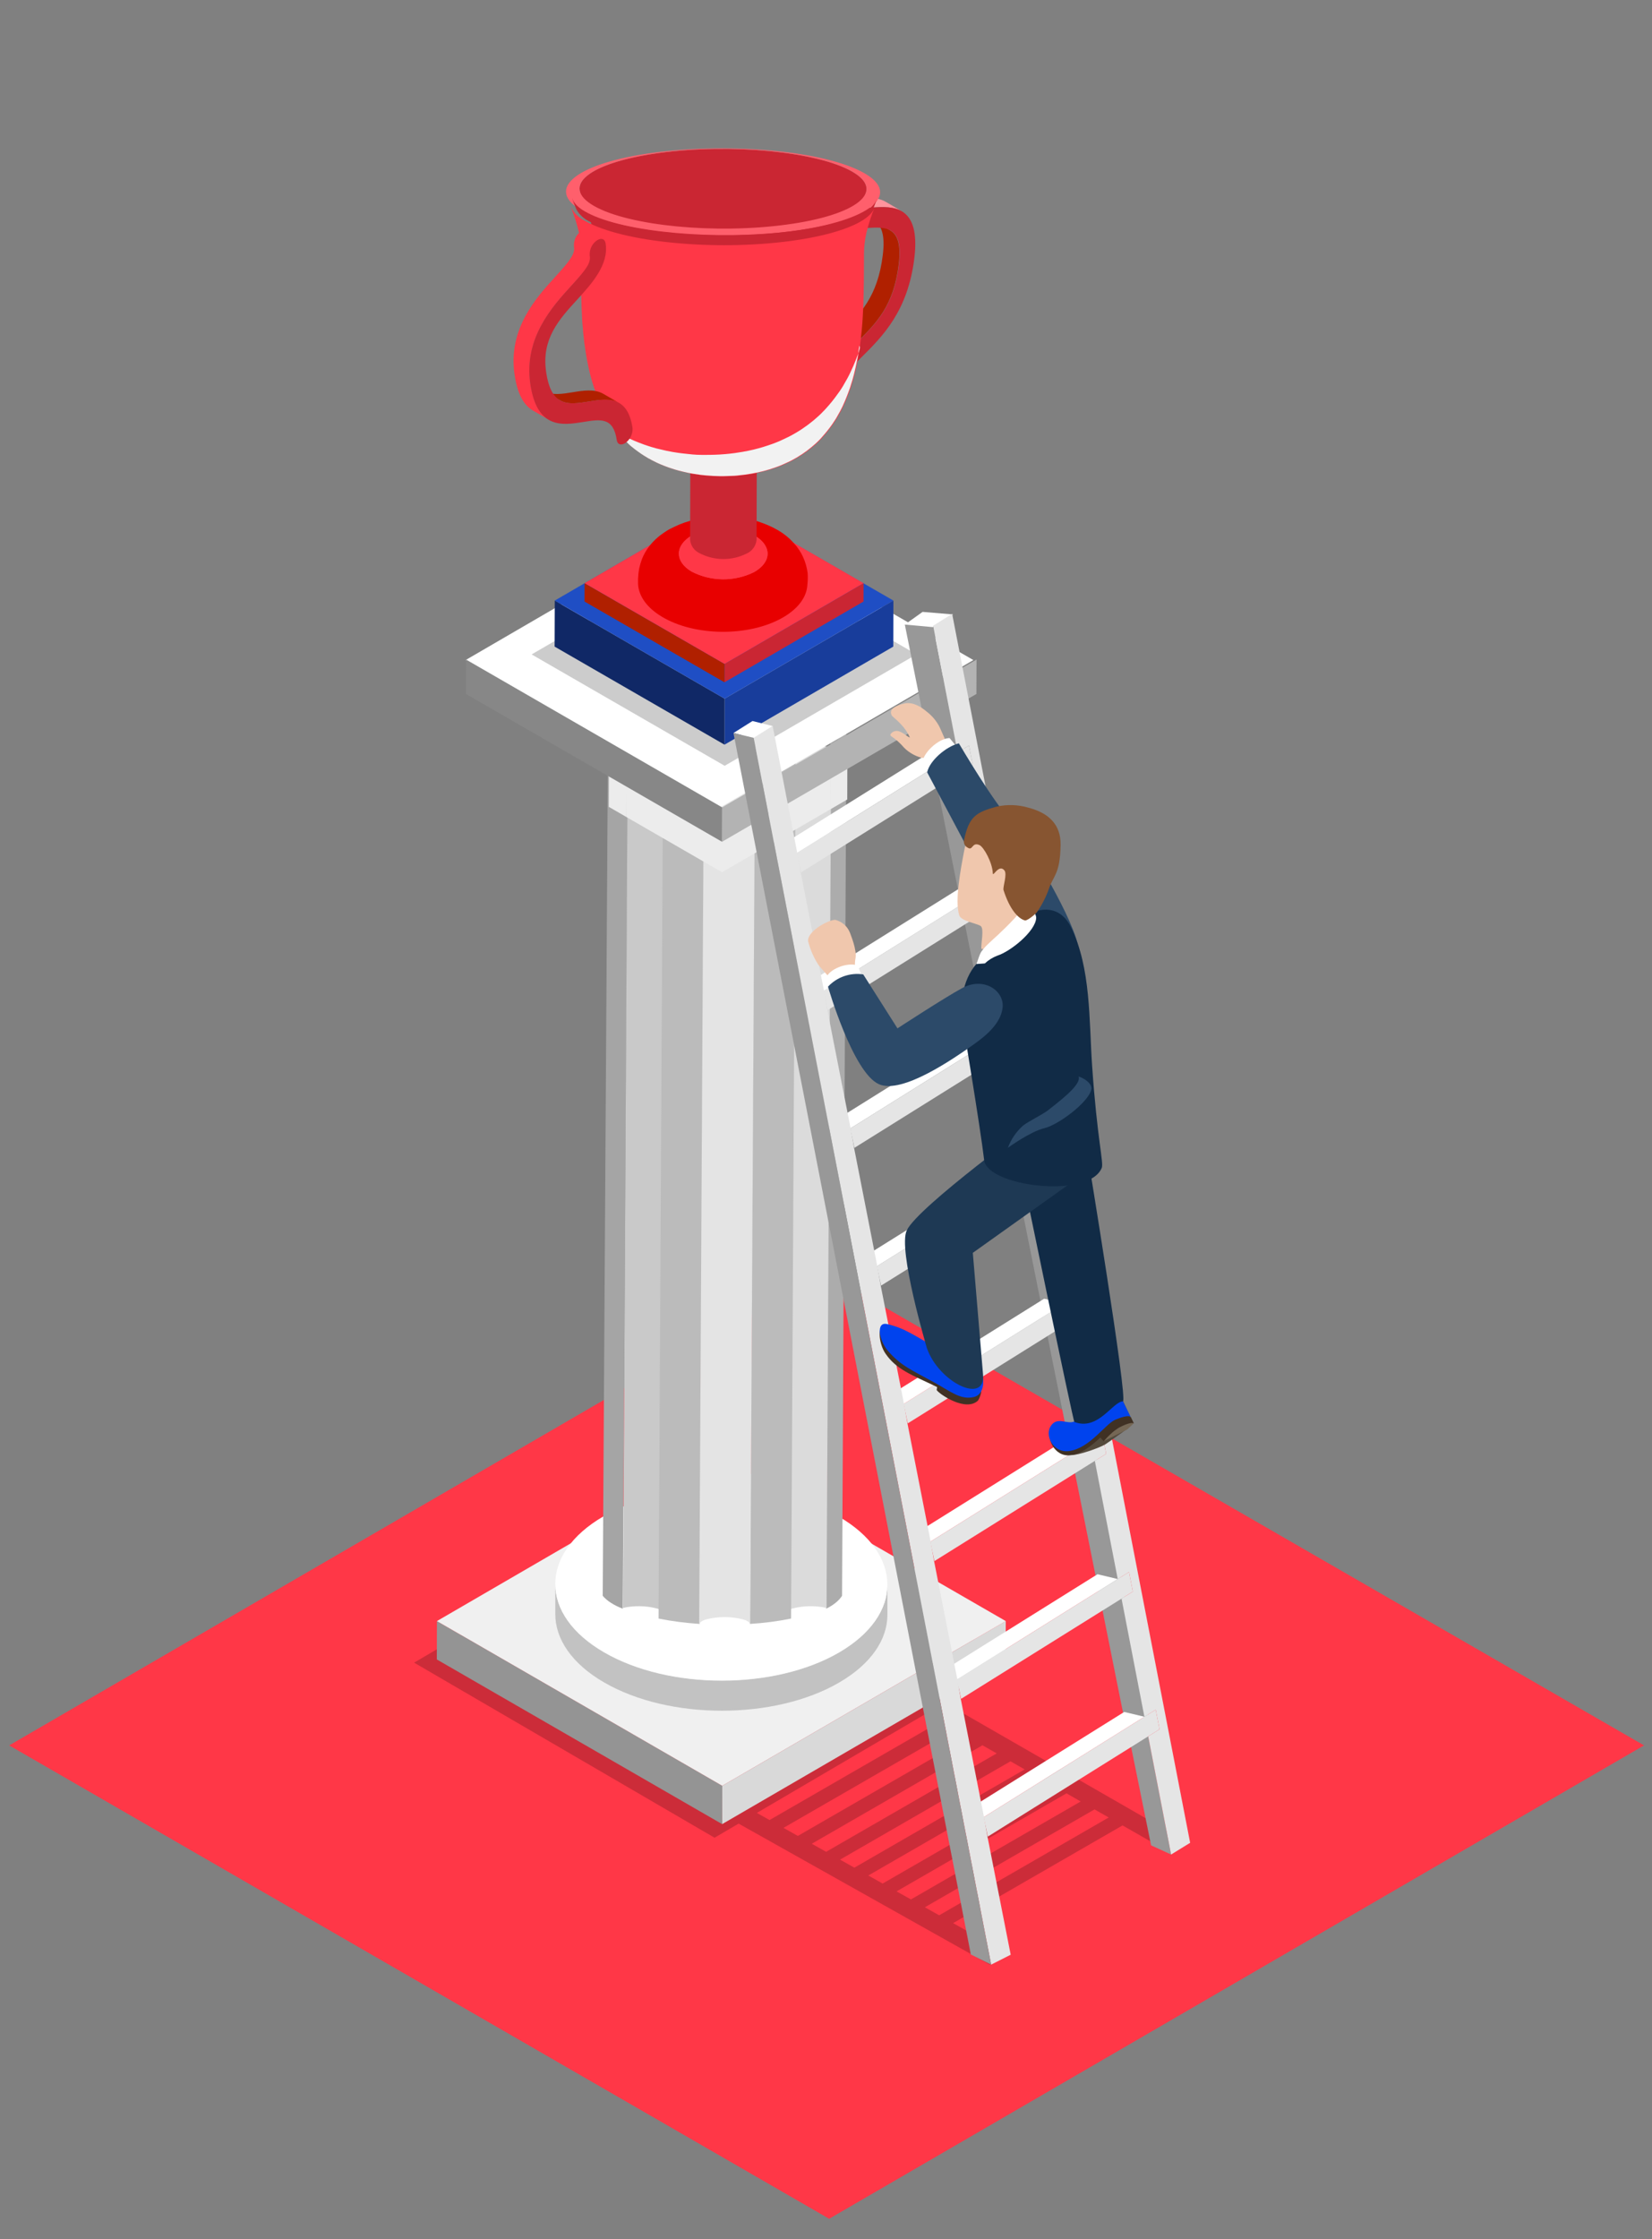 <svg id="eJiGTYKDhNC1" xmlns="http://www.w3.org/2000/svg" xmlns:xlink="http://www.w3.org/1999/xlink" viewBox="0 0 465 630" shape-rendering="geometricPrecision" text-rendering="geometricPrecision">
<rect x="0" y="0" width="465" height="630" fill="#808080" stroke="none"/>
<style><![CDATA[
#eJiGTYKDhNC91 {animation: eJiGTYKDhNC91_c_o 4000ms linear infinite normal forwards}@keyframes eJiGTYKDhNC91_c_o { 0% {opacity: 0} 7.5% {opacity: 0} 25% {opacity: 1} 32.5% {opacity: 1} 50% {opacity: 0} 100% {opacity: 0}} #eJiGTYKDhNC96 {animation: eJiGTYKDhNC96_c_o 4000ms linear infinite normal forwards}@keyframes eJiGTYKDhNC96_c_o { 0% {opacity: 0} 30% {opacity: 1} 50% {opacity: 1} 87.5% {opacity: 0} 100% {opacity: 0}} #eJiGTYKDhNC101 {animation: eJiGTYKDhNC101_c_o 4000ms linear infinite normal forwards}@keyframes eJiGTYKDhNC101_c_o { 0% {opacity: 0} 25% {opacity: 1} 50% {opacity: 0} 75% {opacity: 1} 100% {opacity: 0}} #eJiGTYKDhNC106_to {animation: eJiGTYKDhNC106_to__to 4000ms linear infinite normal forwards}@keyframes eJiGTYKDhNC106_to__to { 0% {transform: translate(10px,35px)} 20% {transform: translate(6px,31px)} 30% {transform: translate(6px,31px)} 50% {transform: translate(6px,31px)} 70% {transform: translate(6px,31px)} 80% {transform: translate(6px,31px)} 100% {transform: translate(6px,31px)}} #eJiGTYKDhNC106_ts {animation: eJiGTYKDhNC106_ts__ts 4000ms linear infinite normal forwards}@keyframes eJiGTYKDhNC106_ts__ts { 0% {transform: scale(0.8,0.8)} 20% {transform: scale(1,1)} 30% {transform: scale(1,1)} 50% {transform: scale(1,1)} 70% {transform: scale(1,1)} 80% {transform: scale(1,1)} 100% {transform: scale(1,1)}} #eJiGTYKDhNC106 {animation: eJiGTYKDhNC106_c_o 4000ms linear infinite normal forwards}@keyframes eJiGTYKDhNC106_c_o { 0% {opacity: 0} 20% {opacity: 1} 30% {opacity: 1} 50% {opacity: 0} 70% {opacity: 1} 80% {opacity: 1} 100% {opacity: 1}} #eJiGTYKDhNC111 {animation: eJiGTYKDhNC111_c_o 4000ms linear infinite normal forwards}@keyframes eJiGTYKDhNC111_c_o { 0% {opacity: 0} 50% {opacity: 1} 100% {opacity: 0}} #eJiGTYKDhNC116 {animation: eJiGTYKDhNC116_c_o 4000ms linear infinite normal forwards}@keyframes eJiGTYKDhNC116_c_o { 0% {opacity: 0} 45% {opacity: 0} 70% {opacity: 1} 75% {opacity: 1} 100% {opacity: 0}}
]]></style>
<g transform="translate(96 0)"><g transform="translate(-1082-142)"><g transform="translate(1082 142)"><g transform="translate(20 41)"><polygon points="167.101,415.121 87.292,461.466 6.983,415.121 86.777,368.79" transform="matrix(2.874 0 0 2.874-133.488-742.959)" fill="#ff3747" fill-rule="evenodd"/><path d="M7.912,422.627l-7.146,4.19L85.336,476.076l6.773-3.971l70.676,39.677l5.203-2.973-15.503-8.703l47.692-27.492l13.546,7.747l5.003-2.856-68.593-39.422l19.284-11.307L84.833,377.53l-19.83,11.626-10.289-5.913v4.757h-2.496l7.47,4.272-48.57,28.476-3.206-1.8v3.679ZM145.028,441.076L97.243,469.095l3.572,2.006l48.154-27.771-3.941-2.254Zm7.841,4.484l-48.128,27.744l4.036,2.266l48.081-27.729-3.989-2.281Zm7.878,4.505l-48.045,27.708c0,0,4.036,2.266,4.036,2.266s48.008-27.687,48.008-27.687l-3.999-2.287Zm7.888,4.511l-47.972,27.667l4.025,2.259l47.935-27.646-3.988-2.28Zm7.888,4.511l-47.91,27.618l4.036,2.266l47.862-27.603-3.988-2.281Zm7.877,4.505l-47.826,27.582l4.037,2.266L188.4,465.879l-4-2.287Zm7.889,4.511l-47.754,27.54l4.025,2.26l47.716-27.52-3.987-2.28Z" transform="translate(-.205 0)" opacity="0.2" fill-rule="evenodd"/><polygon points="167.101,415.121 167.058,425.904 87.263,472.249 87.292,461.466" fill="#d9d9d9" fill-rule="evenodd"/><polygon points="87.292,461.466 87.264,472.249 6.955,425.918 6.983,415.121" fill="#949494" fill-rule="evenodd"/><polygon points="167.101,415.121 87.292,461.466 6.983,415.121 86.777,368.79" fill="#f0f0f0" fill-rule="evenodd"/><path d="M120.195,423.962c-18.209,10.583-47.794,10.583-66.103,0-9.219-5.313-13.821-12.297-13.792-19.267L40.3,413.15c0,6.97,4.588,13.954,13.807,19.267c18.309,10.568,47.894,10.568,66.088,0c9.047-5.256,13.563-12.126,13.592-19.01v-8.455c-.029,6.841-4.559,13.711-13.592,19.01Z" fill="#c2c2c2" fill-rule="evenodd"/><path d="M119.995,385.657c18.308,10.555,18.38,27.693.2,38.248-18.18,10.554-47.794,10.583-66.103,0s-18.409-27.693-.214-38.262s47.794-10.554,66.117.014Z" fill="#fff" fill-rule="evenodd"/><path d="M117.752,168.18l-1.217,243.456c2.018-.966,3.563-2.214,4.486-3.624l1.231-243.455c-.936,1.407-2.485,2.654-4.5,3.623Z" fill="#acacac" fill-rule="evenodd"/><path d="M55.152,164.557L53.648,408.005c1.182,1.413,3.124,2.662,5.642,3.631l1.504-243.448c-2.514-.971-4.455-2.22-5.642-3.631Z" fill="#a5a5a5" fill-rule="evenodd"/><path d="M108.493,169.463c-.568.134-1.058.343-1.42.607-.363.265-.585.574-.644.897l-1.328,242.097c.056-.324.277-.634.64-.898.363-.265.854-.474,1.424-.607c1.462-.384,3.067-.597,4.703-.623c1.637-.026,3.264.135,4.768.473l1.328-242.089c-1.503-.339-3.129-.501-4.766-.477-1.636.025-3.242.236-4.705.62Z" fill="#dbdbdb" fill-rule="evenodd"/><path d="M70.142,169.469c-1.458-.387-3.062-.601-4.696-.626-1.634-.024-3.259.14-4.757.483l-1.324,242.09c1.498-.342,3.123-.507,4.757-.482s3.238.238,4.696.625c.571.133,1.064.342,1.431.606s.593.574.656.899l1.324-242.098c-.066-.324-.293-.632-.659-.895-.366-.263-.859-.471-1.427-.602Z" fill="#c9c9c9" fill-rule="evenodd"/><path d="M96.398,173.191L95.096,415.92c3.96-.242,7.848-.749,11.576-1.508l1.287-242.715c-3.724.754-7.607,1.256-11.561,1.494Z" fill="#bbb" fill-rule="evenodd"/><path d="M70.655,171.697L69.37,414.412c3.734.751,7.621,1.258,11.578,1.508l1.285-242.714c-3.958-.248-7.846-.755-11.578-1.509Z" fill="#bbb" fill-rule="evenodd"/><path d="M94.406,172.324c-1.58-.412-3.328-.627-5.101-.627s-3.521.215-5.101.627c-.509.126-.958.307-1.316.531-.359.223-.618.484-.759.764L80.804,415.92c.135-.28.39-.541.747-.765.356-.224.805-.405,1.314-.53c1.582-.411,3.332-.626,5.108-.626c1.775,0,3.525.215,5.108.626.508.125.957.304,1.316.527.358.222.617.482.759.761l1.369-242.294c-.146-.282-.412-.544-.778-.768-.367-.224-.824-.404-1.341-.527Z" fill="#e4e4e4" fill-rule="evenodd"/><polygon points="117.664,177.082 87.264,194.735 60.337,179.196 60.309,188.879 87.235,204.418 117.636,186.765" fill="#ececec" fill-rule="evenodd"/><polygon points="60.307,188.878 60.336,179.195 55.391,176.339 55.362,186.022" fill="#ececec" fill-rule="evenodd"/><polygon points="157.983,144.723 86.746,186.151 15.058,144.723 86.274,103.315" fill="#fff" fill-rule="evenodd"/><polygon points="117.635,186.765 122.48,183.952 122.508,174.269 117.663,177.082" fill="#ececec" fill-rule="evenodd"/><polygon points="158.869,144.576 158.84,154.259 87.235,195.849 87.264,186.166" fill="#b3b3b3" fill-rule="evenodd"/><polygon points="87.264,186.165 87.235,195.848 15.173,154.273 15.201,144.59" fill="#878787" fill-rule="evenodd"/><polygon points="33.639,143.134 87.65,111.771 141.975,143.12 87.978,174.469" fill="#ccc" fill-rule="evenodd"/><polygon points="135.47,127.98 135.441,140.934 87.933,168.527 87.962,155.573" fill="#183d9b" fill-rule="evenodd"/><polygon points="87.963,155.573 87.934,168.527 40.112,140.934 40.155,127.98" fill="#102866" fill-rule="evenodd"/><polygon points="135.47,127.98 87.962,155.573 40.154,127.98 87.648,100.401" fill="#1f4ec4" fill-rule="evenodd"/><path d="M134.63,23.864l-4.488-2.599c1.958,1.143,3.044,3.742,2.344,9.483-1.43,11.683-6.246,16.496-11.863,22.08-5.16,5.113-10.991,10.926-12.291,21.737-.09.337-.078.693.033,1.023.112.331.319.621.595.834l4.488,2.599c-.276-.214-.483-.503-.597-.833-.115-.329-.13-.685-.046-1.023c1.301-10.812,7.146-16.61,12.292-21.738c5.616-5.57,10.476-10.397,11.877-22.08.686-5.741-.429-8.341-2.344-9.483Z" fill="#b02000" fill-rule="evenodd"/><path d="M133.371,15.823c-2.401-1.428-5.489-1.214-7.99-1.071s-3.887.129-4.659-.314l4.473,2.599c.772.443,2.23.471,4.674.329s5.588-.329,7.99,1.057l-4.488-2.599Z" fill="#ff949d" fill-rule="evenodd"/><path d="M122.251,13.052l.4-.186c1.229-.457,2.058.414,1.844,1.942-.357,2.528.815,2.856,5.317,2.557c5.317-.314,13.363-.8,11.562,14.196-1.8,14.996-8.99,22.109-14.778,27.85-4.917,4.884-8.475,8.426-9.39,15.967-.087.696-.319,1.365-.681,1.965s-.846,1.118-1.42,1.52l-.343.157c-1.229.5-2.073-.328-1.901-1.856c1.301-10.812,7.146-16.611,12.291-21.738c5.617-5.57,10.477-10.397,11.878-22.08c1.3-10.797-3.674-10.512-8.948-10.197-3.973.243-8.918.528-7.918-6.67.095-.684.329-1.341.688-1.93s.835-1.099,1.399-1.498Z" fill="#ca2633" fill-rule="evenodd"/><polygon points="127.069,123.081 127.055,128.251 87.922,150.974 87.936,145.804" fill="#ca2633" fill-rule="evenodd"/><polygon points="87.935,145.804 87.921,150.974 48.531,128.251 48.545,123.081" fill="#b02000" fill-rule="evenodd"/><polygon points="127.068,123.082 87.935,145.805 48.545,123.082 87.678,100.345" fill="#ff3747" fill-rule="evenodd"/><path d="M111.348,120.368c-.202-1.705-.685-3.365-1.429-4.913-.277-.585-.598-1.148-.958-1.685-.229-.329-.529-.786-.786-1.1s-.8-.929-1.158-1.314c-.473-.513-.985-.991-1.529-1.428-.802-.661-1.658-1.254-2.558-1.771-.921-.538-1.876-1.015-2.859-1.429-.872-.357-2.029-.785-2.858-1.056-1.644-.5-3.073-.757-3.088-.772-1.129-.185-2.201-.385-3.115-.457-.486,0-1.115-.1-1.587-.114h-1.586c-.486,0-1.115,0-1.587,0-.471,0-1.114,0-1.586.086l-1.587.157c-.471,0-1.1.171-1.572.243-1.04.174-2.071.403-3.087.685-1.064.288-2.11.641-3.13,1.057-.858.357-1.972.914-2.858,1.343l.343-.143c.621-.181,1.28-.181,1.901,0-.621-.181-1.28-.181-1.901,0l-.343.143c-.443.257-1.029.614-1.429.899-.4.286-.843.6-1.201.857s-.943.786-1.329,1.143c-1.122,1.055-2.085,2.267-2.858,3.599-.358.623-.669,1.272-.929,1.942-.314.854-.571,1.727-.772,2.614-.167.944-.272,1.898-.314,2.856c0,.457,0,1.086,0,1.543.186,3.327,2.43,6.627,6.746,9.197c9.19,5.499,24.297,5.642,33.773.343c4.588-2.571,7.003-5.97,7.146-9.412.118-1.033.146-2.075.086-3.113Zm-15.079-.4c-2.747,1.364-5.778,2.06-8.846,2.03-3.067-.03-6.085-.784-8.805-2.201-2.358-1.429-3.53-3.242-3.53-5.056s1.272-3.756,3.788-5.17c2.748-1.363,5.78-2.056,8.848-2.024c3.068.033,6.085.79,8.804,2.209c2.358,1.428,3.53,3.228,3.53,5.056s-1.272,3.756-3.788,5.156Z" fill="#e80000"/><path d="M96.525,109.757c-2.719-1.42-5.735-2.177-8.803-2.209s-6.099.661-8.848,2.023c-2.515,1.428-3.773,3.285-3.788,5.17s1.172,3.642,3.53,5.056c2.72,1.417,5.737,2.172,8.805,2.202c3.068.029,6.099-.666,8.846-2.031c2.516-1.428,3.773-3.284,3.788-5.155.014-1.871-1.172-3.642-3.531-5.056Zm-18.294,1.428c.007.023.007.048,0,.071.007-.023.007-.048,0-.071Zm-1.529,3.028l.114-.1-.114.1Zm-.9.5h.129-.129Zm.329-.115h.129-.129Zm.286-.142l.129-.086-.129.086Zm.543-.4l.1-.1-.1.1Zm1.229-2.5c0,0,0,.086,0,.129s0-.143,0-.186v.057Zm0,.329c0,0,0,.085,0,.143c0,.057-.071-.158-.057-.2l.057.057Zm-.086.328v.143-.143Zm-.1.314v.143-.143Zm-.129.315v.142-.142Zm-.157.3c-.005.042-.005.085,0,.128-.024-.04-.043-.083-.057-.128h.057Zm-.172.285l-.086.129.086-.129Zm-.2.272l-.1.114.1-.114Zm16.808,1.142c-2.056,1.02-4.325,1.539-6.62,1.514-2.296-.025-4.553-.592-6.586-1.657-.686-.332-1.282-.823-1.739-1.431-.457-.609-.763-1.318-.891-2.068.179-.246.391-.467.629-.657.2-.171.5-.385.729-.542l.443-.258c1.34-.709,2.789-1.192,4.287-1.428c1.676-.286,3.383-.344,5.074-.171c1.592.139,3.154.519,4.631,1.128c1.116.397,2.104,1.088,2.858,2-.16.773-.506,1.496-1.006,2.108-.5.611-1.14,1.093-1.866,1.405l.057.057Z" fill="#ff3747"/><path d="M94.226,70.666c-2.056,1.019-4.324,1.538-6.619,1.516s-4.552-.586-6.588-1.644c-.736-.341-1.369-.871-1.833-1.536-.465-.665-.744-1.441-.811-2.249l-.129,44.103c.068.808.348,1.583.812,2.248.464.664,1.096,1.195,1.832,1.537c2.033,1.064,4.29,1.632,6.586,1.656c2.295.025,4.564-.494,6.62-1.514.78-.329,1.457-.862,1.96-1.543s.814-1.485.898-2.327l.129-44.117c-.088.841-.399,1.644-.902,2.324-.502.681-1.178,1.214-1.956,1.546Z" fill="#ca2633" fill-rule="evenodd"/><path d="M123.796,7.24c-9.819-5.57-34.031-7.912-54.054-5.227C54.535,4.055,46.102,8.411,47.217,12.824c0,.229.129.471.214.743l.257.728c0,.114.172.471.586,1.542-.15-.372-.228-.77-.229-1.171c2.148,4.967,3.317,10.301,3.445,15.71v1.614c0-3.685,6.717.171,19.466-1.542c17.837-2.399,39.404-.314,48.151,4.656c2.501,1.428,4.373-4.47,4.373-2.999v-1.657c.152-5.414,1.346-10.748,3.516-15.71-.005.401-.083.798-.228,1.171.071-.214.157-.414.243-.628.171-.443.243-.643.343-.914.182-.467.34-.944.471-1.428.486-1.885-.772-3.856-4.03-5.699Z" fill="#ca2633" fill-rule="evenodd"/><path d="M106.531,26.806c-21.438,2.856-47.165.371-57.698-5.57-1.8-.836-3.269-2.248-4.173-4.013.949,2.317,1.713,4.704,2.287,7.141.218.943.385,1.896.5,2.856c0,.343.1.857.143,1.528c0,.457,0,1.085,0,1.557v1.6c0,3.085,0,6.584,0,9.898.071,3.085.172,5.156.229,6.127c0,1.228.2,2.856.3,4.085c0,.614.143,1.428.2,2.057c0,.3.243,2.228.543,4.07.3,1.842.357,2.171.743,4.013.416,1.99.946,3.955,1.587,5.884.761,2.301,1.718,4.532,2.858,6.67.657,1.242,1.429,2.356,1.644,2.856s.829,1.214,1.201,1.728c.186.258.457.6.657.857.659.844,1.365,1.65,2.115,2.414.443.457,1.043,1.028,1.429,1.428s.6.529.858.757l.915.729c.515.385,1.215.899,1.744,1.256s.972.643,2.03,1.272c.657.342,1.515.828,2.172,1.128.343.157.8.385,1.158.528.686.272,1.587.657,2.287.9c1.515.514,2.515.8,2.973.928.729.186,1.701.415,2.43.572l1.429.271c1.672.286,2.858.414,3.559.471c1.972.172,2.658.2,4.287.229.243,0,1.858,0,3.331-.086.657,0,1.772-.114,3.601-.343.801-.1,2.759-.414,4.459-.828.672-.171,1.573-.4,2.23-.6.658-.2,1.701-.557,2.43-.814.471-.171,1.086-.414,1.543-.628.701-.3,1.615-.729,2.287-1.057c1.071-.559,2.111-1.174,3.116-1.843.944-.628,1.85-1.31,2.716-2.042.971-.828,1.029-.871,1.614-1.428.844-.8,1.43-1.528,1.43-1.528.945-1.053,1.827-2.159,2.644-3.314.586-.857,1.029-1.557,1.172-1.785.371-.628.371-.628,1.058-1.871.414-.743,1.057-2.085,1.429-3.013.9-2.143,1.358-3.571,1.429-3.728.529-1.671.843-2.685,1.129-3.856.143-.586.343-1.428.457-1.957.558-2.713.572-2.756.758-3.999.114-.771.386-2.542.557-4.07c0-.614.158-1.428.2-2.042.186-2.114.258-2.856.315-4.099.1-1.7.2-3.642.243-6.113.071-3.228.086-4.699.1-9.883v-1.657c.013-2.01.247-4.012.7-5.97.584-2.437,1.358-4.825,2.316-7.141-1.344,3.985-9.905,7.612-23.669,9.469ZM47.646,30.619c0,0,0,0,0,.1s-.029-.071-.029-.1h.029Zm0,.3c-.006.038-.006.076,0,.114-.002-.039.003-.077.014-.114h-.014Zm.071.3v.129-.129Zm.114.3c-.006.028-.006.058,0,.086-.002-.029.003-.059.014-.086h-.014Zm.114.286v.086-.086Zm.686,1.014l-.086-.086.086.086Zm.815.843l.1.086-.1-.086Zm.343.286h.1-.1Zm.858.614l.129.086-.129-.086Zm.443.286l.129.086-.129-.086Zm55.598,5.27h-.401.401Zm3.144-.528l.486-.1-.486.1Zm-2.33.4h.458-.458Zm1.186-.2l.472-.086-.472.086Zm2.516,1.143c.7-.143,1.429-.286,2.015-.443-.629.157-1.3.3-2.001.443h-.014Zm-.243-1.557l.472-.1-.472.1Zm1.1-.229l.444-.1-.444.1Zm1.058-.243l.415-.1-.415.1Zm1.058-.257l.371-.086-.371.086Zm1.143-.286h.186-.186Zm2.859-.871l.343-.114-.343.114Zm-1.758.557l.257-.086-.257.086Zm.9-.271l.329-.1-.329.1Zm1.687-.557l.343-.129-.343.129Zm1.543-.6l.315-.129-.315.129Zm-.757.3l.328-.129-.328.129Zm2.186-.928l.243-.114-.243.114Zm-.7.314l.286-.129-.286.129Zm1.429-.657l.186-.1-.186.1Zm.758-.414h.114-.114Zm.543-.329l.186-.129-.186.129Zm.515-.343l.185-.129-.185.129Zm.457-.329l.186-.143-.186.143Zm.815-.7l.157-.143-.157.143Zm-.386.357l.171-.157-.171.157Zm1.043-1.071l.114-.129-.114.129Zm-.314.371l.142-.157-.142.157Zm.586-.743l.085-.114-.085.114Zm.557-1.185c0,0,0,0,0-.114s0,.071-.014.114h.014Zm.071-.357c.007-.038.007-.076,0-.114.003.039-.002.077-.014.114h.014Z" fill="#ff3747"/><path d="M125.853,57.57c0,.186-.586,1.871-1.658,4.399-.471,1.085-1.229,2.685-1.715,3.556-.8,1.428-.8,1.428-1.257,2.2-.172.271-.672,1.114-1.43,2.113-.963,1.367-2.008,2.674-3.13,3.914c0,0-.757.857-1.743,1.814-.701.657-.772.714-1.901,1.699-1.03.854-2.104,1.655-3.216,2.4-1.186.794-2.417,1.519-3.688,2.17-.8.4-1.872.9-2.687,1.271-.543.229-1.272.529-1.829.729-.858.3-1.987.7-2.858.957-.872.257-1.844.514-2.645.714-2,.485-4.287.843-5.259.971-2.158.286-3.473.357-4.288.414-1.729.1-3.644.1-3.916.1-2.015,0-2.858,0-5.145-.271-.829-.072-2.244-.229-4.202-.557-.514-.086-1.186-.214-1.701-.329-.858-.185-2.001-.457-2.858-.671-.543-.143-1.729-.471-3.516-1.1-.815-.285-1.887-.728-2.701-1.056-.414-.172-.943-.443-1.429-.629-.786-.357-1.801-.914-2.558-1.328l-.7-.414c.515.614,1.115,1.299,1.687,1.871.572.571,1.043,1.028,1.429,1.428s.6.528.858.757l.915.728c.514.386,1.215.9,1.744,1.257s.972.643,2.03,1.271c.657.343,1.515.828,2.172,1.128.343.157.8.386,1.158.529.686.271,1.587.657,2.287.9c1.515.514,2.515.799,2.973.928.729.186,1.701.414,2.43.571l1.429.272c1.672.285,2.859.414,3.559.471c1.972.171,2.658.2,4.288.228.243,0,1.858,0,3.33-.085.657,0,1.772-.115,3.602-.343.8-.1,2.758-.414,4.459-.828.672-.172,1.572-.4,2.229-.6.658-.2,1.701-.557,2.43-.814.472-.172,1.086-.415,1.544-.629.7-.3,1.615-.728,2.287-1.057c1.07-.558,2.11-1.173,3.115-1.842.944-.628,1.851-1.31,2.716-2.042.972-.829,1.029-.872,1.615-1.429.843-.799,1.429-1.528,1.429-1.528.945-1.052,1.828-2.158,2.644-3.313.586-.857,1.029-1.557,1.172-1.785.372-.629.372-.629,1.058-1.871.414-.743,1.058-2.086,1.429-3.014.901-2.142,1.358-3.57,1.429-3.728.529-1.671.844-2.685,1.129-3.856.143-.585.344-1.428.458-1.956.557-2.714.571-2.757.757-3.999c0-.428.172-1.157.286-1.985.243.414.115.828-.043,1.3Z" fill="#f2f2f2" fill-rule="evenodd"/><path d="M127.182,7.668c-10.734-6.084-37.16-8.655-59.114-5.713C46.115,4.897,37.111,12.224,47.859,18.322c10.734,6.098,37.16,8.655,59.113,5.713c21.954-2.942,31.001-10.269,20.21-16.367ZM105.315,22.207c-20.01,2.699-44.236.357-54.054-5.227-9.819-5.584-1.558-12.268,18.48-14.968c20.038-2.699,44.306-.343,54.054,5.227c9.747,5.57,1.543,12.283-18.48,14.968Z" fill="#ff5f6c"/><path d="M53.789,69.795c-2.444-1.428-5.717-.9-8.575-.428-2.858.471-5.86.942-8.032-.314l4.474,2.599c2.187,1.271,5.002.814,8.047.328c3.044-.485,6.16-.999,8.575.415l-4.488-2.6Z" fill="#b02000" fill-rule="evenodd"/><path d="M49.359,23.778c-.254-.118-.534-.167-.812-.142s-.546.123-.774.285c-.14.081-.274.171-.4.271-.609.479-1.093,1.098-1.412,1.804s-.462,1.479-.417,2.252c.372,2.114-.8,3.756-5.274,8.669-5.317,5.813-13.335,14.611-11.434,27.478.843,5.799,2.773,8.727,5.188,10.126l4.473,2.6c-2.401-1.428-4.288-4.285-5.188-10.126-1.872-12.854,6.146-21.666,11.434-27.479c4.488-4.913,5.646-6.541,5.288-8.669-.047-.772.093-1.544.409-2.251.316-.706.798-1.326,1.406-1.806l.4-.271c.231-.161.5-.259.781-.284.281-.025.563.024.82.142l-4.488-2.599Z" fill="#ff3747" fill-rule="evenodd"/><path d="M52.218,26.521c1.072-.614,2.03-.271,2.23.871c1.029,6.027-3.902,11.426-7.861,15.782C41.327,48.886,36.367,54.371,37.725,63.64c1.429,9.997,6.332,9.24,11.963,8.34c5.16-.842,11.02-1.785,12.363,7.499.038.774-.113,1.547-.439,2.251s-.818,1.318-1.434,1.79l-.343.229c-1.101.628-2.058.271-2.23-.914-.958-6.47-4.516-5.899-9.447-5.099-5.803.929-13.02,2.085-14.893-10.74-1.872-12.825,6.146-21.666,11.434-27.479c4.488-4.913,5.646-6.541,5.288-8.669-.047-.772.093-1.544.409-2.251.316-.706.798-1.326,1.406-1.806l.414-.271Z" fill="#ca2633" fill-rule="evenodd"/><polygon points="207.292,442.514 200.146,441.085 138.688,134.735 146.549,134.735" fill="#989898" fill-rule="evenodd"/><polygon points="146.549,135.45 138.688,134.736 143.69,131.165 152.266,131.879" fill="#fff" fill-rule="evenodd"/><polygon points="96.525,166.87 90.482,165.227 95.811,161.871 101.528,163.299" fill="#fff" fill-rule="evenodd"/><polygon points="160.885,470.292 155.197,468.935 200.447,440.686 206.121,442.042" fill="#fff" fill-rule="evenodd"/><polygon points="153.382,431.545 147.693,430.188 192.929,401.938 198.617,403.295" fill="#fff" fill-rule="evenodd"/><polygon points="145.862,392.783 140.173,391.427 185.423,363.177 191.111,364.534" fill="#fff" fill-rule="evenodd"/><polygon points="186.781,323.787 187.839,329.3 184.666,331.285 139.516,359.492 138.359,354.022 183.594,325.772" fill="#e5e5e5" fill-rule="evenodd"/><polygon points="138.358,354.023 132.67,352.666 177.905,324.416 183.594,325.773" fill="#fff" fill-rule="evenodd"/><polygon points="179.264,285.04 180.336,290.553 177.163,292.538 131.999,320.731 130.841,315.261 176.091,287.025" fill="#e5e5e5" fill-rule="evenodd"/><polygon points="130.84,315.26 125.152,313.904 170.402,285.668 176.09,287.025" fill="#fff" fill-rule="evenodd"/><polygon points="123.337,276.514 117.649,275.157 162.884,246.907 168.572,248.264" fill="#fff" fill-rule="evenodd"/><polygon points="171.76,246.278 172.832,251.791 169.645,253.776 124.495,281.969 123.338,276.513 168.573,248.264" fill="#e5e5e5" fill-rule="evenodd"/><polygon points="164.243,207.517 165.314,213.029 162.142,215.015 116.977,243.222 115.834,237.752 161.07,209.502" fill="#e5e5e5" fill-rule="evenodd"/><polygon points="115.833,237.752 110.145,236.395 155.381,208.146 161.069,209.502" fill="#fff" fill-rule="evenodd"/><polygon points="108.316,199.005 102.628,197.634 147.877,169.384 153.551,170.755" fill="#fff" fill-rule="evenodd"/><polygon points="108.403,198.948 101.485,163.257 96.14,166.599 162.985,511.782 168.488,508.997 161.957,475.805 160.971,470.25 154.439,437.058 153.467,431.488 146.935,398.297 145.949,392.727 139.432,359.535 138.446,353.965 131.914,320.788 130.928,315.218 124.411,282.026 123.424,276.456 116.893,243.265 115.921,237.695 109.389,204.518" fill="#e5e5e5" fill-rule="evenodd"/><polygon points="213.636,480.804 208.006,478.219 201.502,446.198 207.191,447.555" fill="#989898" fill-rule="evenodd"/><polygon points="209.306,440.058 210.378,445.571 207.191,447.556 162.041,475.763 160.883,470.293 206.119,442.043" fill="#e5e5e5" fill-rule="evenodd"/><polygon points="201.802,401.311 202.86,406.823 199.687,408.809 154.523,437.001 153.38,431.546 198.615,403.296" fill="#e5e5e5" fill-rule="evenodd"/><polygon points="194.285,362.549 195.357,368.062 192.17,370.047 147.02,398.24 145.862,392.784 191.112,364.534" fill="#e5e5e5" fill-rule="evenodd"/><polygon points="219,477.505 152.009,131.723 146.649,135.065 153.553,170.756 156.74,168.756 157.812,174.283 154.625,176.268 161.07,209.503 164.243,207.518 165.315,213.03 162.142,215.016 168.574,248.264 171.761,246.279 172.833,251.792 169.646,253.777 176.092,287.026 179.265,285.04 180.337,290.553 177.164,292.539 183.595,325.773 186.783,323.788 187.84,329.301 184.667,331.286 191.113,364.534 194.286,362.549 195.358,368.062 192.171,370.047 198.617,403.296 201.804,401.311 202.862,406.824 199.689,408.809 206.12,442.043 209.307,440.058 210.379,445.571 207.192,447.556 213.638,480.805" fill="#e5e5e5" fill-rule="evenodd"/><polygon points="156.739,168.756 157.811,174.283 154.624,176.268 109.474,204.461 108.317,199.005 153.552,170.755" fill="#e5e5e5" fill-rule="evenodd"/><polygon points="162.985,511.782 157.268,508.926 90.451,165.242 96.139,166.599" fill="#989898" fill-rule="evenodd"/><path d="M147.648,350.111c.785,1.206,8.236,6.251,11.662,2.939.446-.756.748-1.587.892-2.452l-12.217-2.672-.337,2.185Z" fill="#403124" fill-rule="evenodd"/><path d="M158.77,352.071c-3.07,2.228-6.299-.571-11.764-3.175-6.207-2.983-10.741-4.548-13.787-9.079-1.977-2.914-2.35-8.357.088-7.694c5.224,1.39,7.482,4.657,14.924,8.729c4.923,2.641,8.598,1.917,10.831,3.983.489.477.872,1.051,1.125,1.686.253.634.369,1.315.342,1.997-.028.682-.199,1.351-.502,1.963-.302.612-.731,1.154-1.257,1.59Z" fill="#403124" fill-rule="evenodd"/><path d="M158.197,352.066c-3.877.91-6.492-1.502-11.538-4.264-6.116-3.332-9.153-4.585-12.715-8.693-2.472-2.824-3.538-8.348-.203-7.546c5.269,1.215,7.621,3.33,15.161,7.381c4.924,2.656,9.648,3.435,11.161,6.08c1.268,2.19.897,6.381-1.866,7.042Z" fill="#0043ee" fill-rule="evenodd"/><path d="M195.181,365.353c-1.675,1.06-7.821,3.155-9.561,3.06-1.054-2.219,8.225-5.402,8.225-5.402l7.469-2.015c0,0-5.104,3.7-6.133,4.357Z" fill="#544a3c" fill-rule="evenodd"/><path d="M202.55,358.506c0,0-1.318.42-4.109,1.083-2.341.547-7.104,7.959-13.003,8.85-4.637.689-7.233-4.988-5.367-7.65c1.867-2.661,4.535-.31,6.621-1.226.28-2.102.762-4.172,1.438-6.182c3.382-1.517,6.977-2.507,10.658-2.934l3.762,8.059Z" fill="#403124" fill-rule="evenodd"/><path d="M198.97,360.669c-1.627,1.033-3.072,2.327-4.279,3.829l6.621-3.316l1.844-1.73c-.419-.672-2.862.468-4.186,1.217Z" fill="#756755" fill-rule="evenodd"/><path d="M202.28,357.738c0,0-.252-.956-4.252.678-2.954,1.204-7.104,7.959-13.003,8.849-4.637.69-7.08-4.44-5.201-7.116c1.88-2.677,4.539-.24,6.622-1.212.278-2.106.755-4.18,1.423-6.196c3.374-1.492,6.983-2.383,10.664-2.634l3.747,7.631Z" fill="#0043ee" fill-rule="evenodd"/><path d="M203.159,359.495c-.675-.454-2.833.466-4.214,1.219-1.627,1.033-3.072,2.327-4.279,3.829l-1.117-1.255c1.212-1.759,2.746-3.273,4.522-4.461c1.28-.748,2.736-1.144,4.219-1.147l.869,1.815Z" fill="#403124" fill-rule="evenodd"/><path d="M186.415,359.096c6.694,2.562,10.727-5.688,13.656-5.802c1.497-.103-10.118-70.485-10.118-70.485l-18.576,4.879c0,0,14.667,71.232,15.038,71.408Z" fill="#112b46" fill-rule="evenodd"/><path d="M137.374,164.885c1.043.386,2.318,1.645,2.731,1.602-.615-1.359-1.456-2.603-2.487-3.681-1.547-1.669-2.619-2.254-2.691-2.679-1.025-2.206,3.184-3.081,3.819-3.224c2.377-.435,4.675,1.111,6.105,2.33c1.347,1.029,2.477,2.314,3.325,3.781.768,1.379,1.804,4.171,2.216,4.744c1.686,2.233-2.697,7.042-3.782,5.842-.873-.859-2.038-1.357-3.262-1.394-1.835-.509-3.509-1.479-4.863-2.817-1.041-1.243-2.254-2.331-3.603-3.232-.054-.024-.103-.06-.143-.103-.04-.044-.071-.096-.091-.152s-.029-.116-.025-.175.019-.117.046-.171c.293-.42.728-.72,1.226-.844.497-.123,1.023-.062,1.479.173Z" fill="#f0c7ad" fill-rule="evenodd"/><path d="M119.069,217.802c-2.424.166-8.137,3.563-7.573,6.144.587,2.281,1.533,4.454,2.805,6.436.873,1.243,3.099,3.41,3.368,3.993c1.315,2.472,8.079.406,7.448-1.068-.503-1.496-.613-3.095-.319-4.645.466-2.409-1.407-6.733-1.589-7.307-.361-.876-.924-1.655-1.644-2.273-.719-.617-1.575-1.056-2.496-1.28Z" fill="#f0c7ad" fill-rule="evenodd"/><path d="M143.578,173.678c.261-2.881,4.46-6.833,7.699-7.026l1.862,2.292-7.553,7.059-2.008-2.325Z" fill="#fff" fill-rule="evenodd"/><path d="M144.977,176.317c.626-3.192,5.233-7.244,8.923-8.169c0,0,10.255,17.522,15.059,22.189c1.53,1.577,2.779,3.404,3.694,5.402c0,0,14.454,22.76,15.005,30.796.256,3.733-2.523,4.997-5.59,7.068-.92.615-1.964,1.021-3.058,1.188-1.094.168-2.212.092-3.273-.22-1.062-.313-2.042-.855-2.871-1.588-.829-.734-1.486-1.64-1.925-2.655l-12.199-28.126-13.765-25.885Z" fill="#2c4a69" fill-rule="evenodd"/><path d="M144.872,338.233c3.287,9.696,16.578,16.13,15.829,7.506l-2.876-34.232l31.114-22.171-12.783-15.316c0,0-33.722,24.469-36.916,31.158-2.604,5.274,5.632,33.055,5.632,33.055Z" fill="#1e3954" fill-rule="evenodd"/><path d="M171.488,226.396c.912-.692,1.834-5.851,2.064-7.084.886-4.627,1.351-9.97,5.657-15.49c3.121-4.007,2.8-10.771-5.965-13.034-7.394-1.913-16.184-1.612-17.825,7.462-1.053,5.54-2.711,14.172-1.41,18.306.512,1.625,5.011,2.262,6.036,2.994c1.024.731.041,4.993.184,6.443l11.259.403Z" fill="#f0c7ad" fill-rule="evenodd"/><path d="M185.419,219.803c5.683,11.435,5.108,26.248,5.981,38.986c1.424,20.761,3.305,27.303,2.721,28.818-3.692,8.842-32.208,5.182-33.098-2.158-1.05-9.048-6.279-40.399-6.279-40.399-.472-6.882,1.318-13.589,7.042-17.445c4.141-.398,15.21-5.909,10.407-10.562c4.699-3.127,10.268-3.179,13.226,2.76Z" fill="#112b46" fill-rule="evenodd"/><path d="M125.434,230.651c-2.935-1.016-8.095,1.026-8.925,3.545l1.069,2.433l8.835-3.397-.979-2.581Z" fill="#fff" fill-rule="evenodd"/><path d="M126.981,233.165c-1.81-.276-3.66-.105-5.389.497-1.729.603-3.285,1.618-4.531,2.959c0,0,6.986,24.173,14.33,27.435c6.544,2.888,20.998-7.163,26.681-11.188c3.061-2.157,7.726-5.797,8.151-10.465.425-4.667-5.293-8.656-11.345-5.407-4.919,2.641-18.26,11.356-18.26,11.356l-9.637-15.187Z" fill="#2c4a69" fill-rule="evenodd"/><path d="M172.69,212.599c.056,2.072-5.786,7.554-7.817,9.482-1.454,1.36-4.22,3.639-4.942,5.22-.4.858-.743,2.127-1.088,2.938l2.367-.162c1.022-.954,2.222-1.698,3.531-2.189c3.798-1.233,10.704-6.859,10.922-10.582.069-1.293-1.91-4.035-2.973-4.707Z" fill="#fff" fill-rule="evenodd"/><path d="M187.598,261.903c1.286.343,3.945,1.9,3.573,3.642-.786,3.656-9.347,9.998-13.221,10.897-3.873.9-10.247,5.499-10.247,5.499.891-2.407,2.364-4.556,4.288-6.256c1.572-1.228,5.602-3.142,7.146-4.398c2.086-1.728,9.433-6.984,8.461-9.384Z" fill="#2c4a69" fill-rule="evenodd"/><path d="M179.181,209.264c-.827,2.277-1.945,4.437-3.327,6.426-.383.484-2.698,2.447-3.367,2.292-1.943-.54-4.301-3.17-6.014-8.521-.275-.869,1.125-4.486.234-5.571-1.562-1.883-3.204,1.952-3.251.853-.107-3.028-2.56-7.469-3.799-7.986-2.169-.911-1.784,1.769-3.303.727-.368-.185-.667-.485-.85-.855-.183-.369-.24-.789-.164-1.194c1.392-6.652,3.315-7.857,9.108-9.456c3.003-.694,6.136-.592,9.088.294c5.63,1.461,9.093,4.746,8.996,10.436-.123,8.44-2.129,8.649-3.351,12.555Z" fill="#875531" fill-rule="evenodd"/><path d="M106.872,24.052c-21.313,2.66-47.062.349-57.503-5.165-2.517-1.291-3.921-2.725-4.296-4.12c0,.168.125.439.236.788l.278.762c.111.297.487,1.188.64,1.563.88,1.596,2.309,2.873,4.06,3.629c10.205,5.372,35.328,7.632,56.127,5.036c13.417-1.679,21.745-4.959,23.246-8.523.084-.22.181-.439.265-.646.208-.504.305-.736.375-.93.32-.827.459-1.291.528-1.537-1.043,3.809-9.704,7.361-23.955,9.143ZM49.716,19.984c.083.245.181.491.278.762-.097-.271-.195-.516-.278-.762Z" fill="#ca2633"/></g><g id="eJiGTYKDhNC91" transform="translate(66 0)" opacity="0"><polygon points="14.45,0.066 13.65,14.006 14.45,27.931 15.265,14.006" fill="#fff" fill-rule="evenodd"/><polygon points="0.516,14.005 14.451,14.805 28.4,14.005 14.451,13.191" fill="#fff" fill-rule="evenodd"/><polygon points="10.035,9.578 14.194,14.248 18.882,18.419 14.708,13.734" fill="#fff" fill-rule="evenodd"/><polygon points="10.035,18.419 14.708,14.248 18.882,9.578 14.194,13.734" fill="#fff" fill-rule="evenodd"/></g><g id="eJiGTYKDhNC96" transform="translate(9 112)" opacity="0"><polygon points="12.723,0.267 12.009,12.478 12.723,24.703 13.424,12.478" fill="#fff" fill-rule="evenodd"/><polygon points="0.488,12.477 12.723,13.191 24.943,12.477 12.723,11.777" fill="#fff" fill-rule="evenodd"/><polygon points="8.835,8.606 12.494,12.705 16.596,16.362 12.951,12.263" fill="#fff" fill-rule="evenodd"/><polygon points="8.835,16.362 12.951,12.705 16.596,8.606 12.494,12.263" fill="#fff" fill-rule="evenodd"/></g><g id="eJiGTYKDhNC101" transform="translate(166 11)" opacity="0"><polygon points="12.739,0.82 12.025,13.031 12.739,25.257 13.44,13.031" fill="#fff" fill-rule="evenodd"/><polygon points="0.507,13.032 12.741,13.746 24.961,13.032 12.741,12.332" fill="#fff" fill-rule="evenodd"/><polygon points="8.854,9.161 12.512,13.26 16.614,16.916 12.955,12.817" fill="#fff" fill-rule="evenodd"/><polygon points="8.854,16.916 12.955,13.26 16.614,9.161 12.512,12.817" fill="#fff" fill-rule="evenodd"/></g><g id="eJiGTYKDhNC106_to" transform="translate(10,35)"><g id="eJiGTYKDhNC106_ts" transform="scale(0.8,0.8)"><g id="eJiGTYKDhNC106" transform="translate(0,0)" opacity="0"><polygon points="25.353,0.231 23.881,25.553 25.353,50.876 26.811,25.553" fill="#fff" fill-rule="evenodd"/><polygon points="0,25.553 25.355,27.024 50.695,25.553 25.355,24.082" fill="#fff" fill-rule="evenodd"/><polygon points="17.307,17.513 24.882,26.025 33.386,33.594 25.811,25.082" fill="#fff" fill-rule="evenodd"/><polygon points="17.307,33.594 25.811,26.025 33.386,17.513 24.882,25.082" fill="#fff" fill-rule="evenodd"/></g></g></g><g id="eJiGTYKDhNC111" transform="translate(135 111)" opacity="0"><polygon points="17.184,0.638 16.212,17.176 17.184,33.715 18.142,17.176" fill="#fff" fill-rule="evenodd"/><polygon points="0.633,17.177 17.184,18.134 33.72,17.177 17.184,16.22" fill="#fff" fill-rule="evenodd"/><polygon points="11.925,11.935 16.87,17.476 22.43,22.432 17.484,16.876" fill="#fff" fill-rule="evenodd"/><polygon points="11.925,22.432 17.484,17.476 22.43,11.935 16.87,16.876" fill="#fff" fill-rule="evenodd"/></g><g id="eJiGTYKDhNC116" transform="translate(54 139)" opacity="0"><polygon points="9.616,0.573 9.116,9.214 9.616,17.855 10.13,9.214" fill="#fff" fill-rule="evenodd"/><polygon points="0.967,9.214 9.614,9.714 18.261,9.214 9.614,8.714" fill="#fff" fill-rule="evenodd"/><polygon points="6.871,6.472 9.458,9.371 12.36,11.956 9.787,9.057" fill="#fff" fill-rule="evenodd"/><polygon points="6.871,11.956 9.787,9.371 12.36,6.472 9.458,9.057" fill="#fff" fill-rule="evenodd"/></g></g></g></g></svg>
